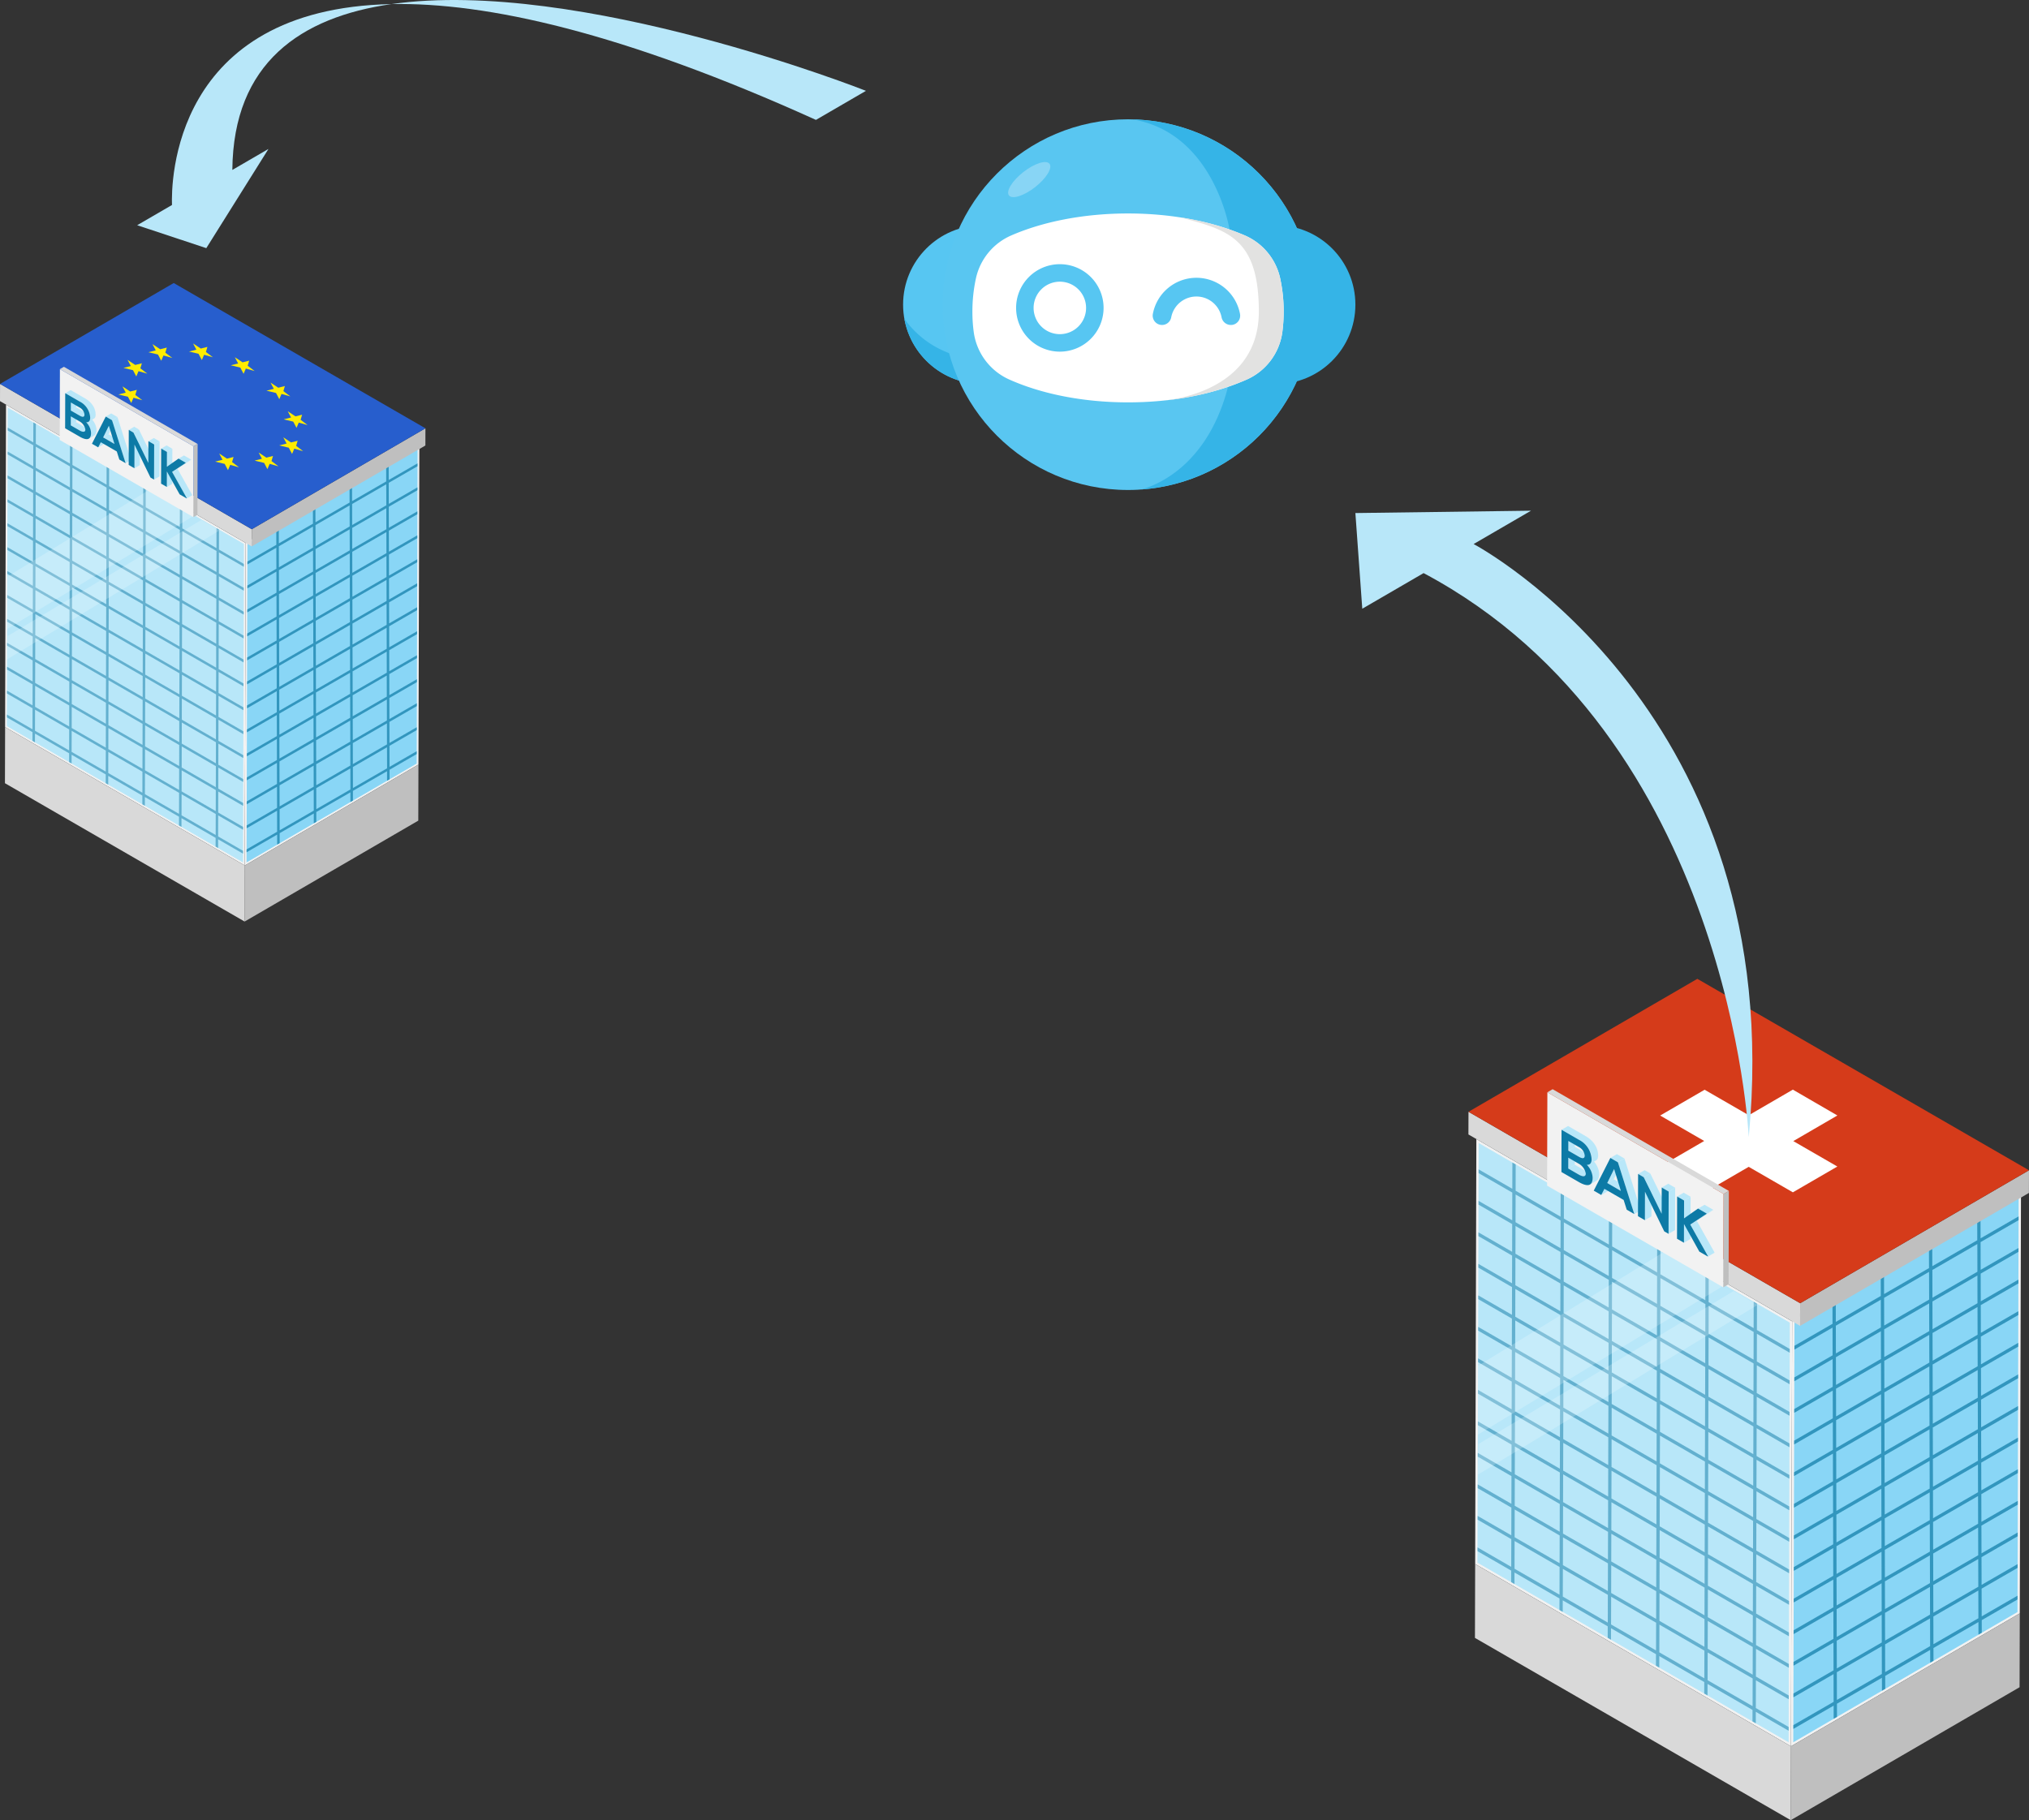 <svg xmlns="http://www.w3.org/2000/svg" xmlns:xlink="http://www.w3.org/1999/xlink" viewBox="0 0 464.021 416.359">
  <rect x="0" y="0" width="464.021" height="416.359" fill="#333333" stroke="none"/>
  <defs>
    <clipPath id="a" transform="translate(0 0)">
      <polygon points="337.892 357.463 338.164 261.468 409.323 302.551 409.051 398.547 337.892 357.463" style="fill: none"/>
    </clipPath>
    <clipPath id="b" transform="translate(0 0)">
      <polygon points="410.385 302.551 461.658 272.755 461.387 368.745 410.113 398.542 410.385 302.551" style="fill: none"/>
    </clipPath>
    <clipPath id="c" transform="translate(0 0)">
      <polygon points="1.571 166.103 1.778 93.249 55.783 124.428 55.576 197.283 1.571 166.103" style="fill: none"/>
    </clipPath>
    <clipPath id="d" transform="translate(0 0)">
      <polygon points="56.589 124.428 95.502 101.815 95.296 174.665 56.383 197.279 56.589 124.428" style="fill: none"/>
    </clipPath>
  </defs>
  <g style="isolation: isolate">
    <g>
      <polygon points="409.854 302.245 462.192 271.832 461.914 369.05 409.58 399.464 409.854 302.245" style="fill: #f2f2f2"/>
      <polygon points="410.385 302.551 461.658 272.755 461.387 368.745 410.113 398.542 410.385 302.551" style="fill: #89d6f6"/>
      <polygon points="409.58 399.464 461.914 369.05 461.867 385.946 409.531 416.359 409.58 399.464" style="fill: #bfbfbf"/>
      <polygon points="409.854 302.245 409.58 399.464 337.361 357.769 337.635 260.549 409.854 302.245" style="fill: #f2f2f2"/>
      <polygon points="337.892 357.463 338.164 261.468 409.323 302.551 409.051 398.547 337.892 357.463" style="fill: #b8e7f9"/>
      <polygon points="409.58 399.464 409.531 416.359 337.313 374.665 337.361 357.769 409.58 399.464" style="fill: #d9d9d9"/>
      <g style="opacity: 0.5">
        <g style="clip-path: url(#a)">
          <path d="M409.935,309.799l.003-.864-8.143-4.7.021-6.604-.753-.434-.018,6.604-10.285-5.939.018-6.603-.752-.435-.018,6.604-10.285-5.938.02-6.604-.757-.435-.017,6.604-10.283-5.939.018-6.603-.752-.435-.018,6.604-10.285-5.938.018-6.604-.753-.434-.018,6.603-10.282-5.938.018-6.604-.755-.436-.021,6.604-8.136-4.697-.003.863,8.137,4.698-.018,6.339-8.137-4.698-.003.868,8.137,4.698-.018,6.338-8.137-4.699-.002.868,8.137,4.699-.018,6.339-8.14-4.699v.864l8.137,4.699-.018,6.343-8.14-4.699-.002.864,8.139,4.697-.018,6.345-8.139-4.699-.003.863,8.14,4.697-.021,6.344-8.137-4.698-.003.864,8.14,4.698-.02,6.343-8.137-4.698-.002.864,8.137,4.697-.018,6.343-8.137-4.697-.003.863,8.137,4.698-.018,6.343-8.137-4.698-.002.864,8.137,4.698-.018,6.338-8.137-4.697-.003.868,8.137,4.697-.018,6.339-8.137-4.697-.002.866,8.137,4.699-.018,6.339-8.14-4.698-.003.863,8.14,4.698-.011,3.202.756.436.01-3.201,10.285,5.938-.01,3.202.752.435.008-3.203,10.285,5.938-.008,3.203.75.435.01-3.202,10.283,5.937-.008,3.203.755.436.01-3.203,10.286,5.938-.011,3.203.753.435.007-3.203,10.286,5.938-.011,3.201.753.436.01-3.202,8.142,4.699.003-.863-8.143-4.7.018-6.34,8.143,4.701.002-.868-8.142-4.699.018-6.339,8.142,4.699.003-.868-8.142-4.699.018-6.339,8.142,4.701.002-.864-8.142-4.701.018-6.342,8.142,4.7.003-.864-8.142-4.7.018-6.343,8.142,4.7.002-.863-8.141-4.7.02-6.344,8.139,4.701.003-.864-8.142-4.701.021-6.343,8.139,4.7.003-.863-8.14-4.7.018-6.343,8.142,4.7v-.863l-8.139-4.701.018-6.343,8.142,4.7.003-.864-8.143-4.7.018-6.337,8.143,4.699.002-.868-8.142-4.699.018-6.339,8.142,4.701.003-.868-8.142-4.701.018-6.339Zm-53.284,54.982-10.285-5.938.018-6.338,10.285,5.938Zm.021-7.206-10.285-5.938.018-6.339,10.285,5.938Zm.021-7.206-10.285-5.939.018-6.339,10.285,5.938Zm.019-7.203-10.285-5.938.018-6.343,10.285,5.938Zm.02-7.207-10.285-5.938.021-6.343,10.282,5.939Zm.021-7.205-10.283-5.939.018-6.343,10.283,5.938Zm.02-7.207-10.283-5.939.019-6.344,10.285,5.939Zm.023-7.207-10.286-5.939.018-6.343,10.286,5.938Zm.02-7.207-10.285-5.939.018-6.343,10.285,5.939Zm.02-7.206-10.285-5.938.018-6.338,10.286,5.938Zm.021-7.207-10.285-5.938.018-6.339,10.285,5.938Zm.021-7.207-10.285-5.938.018-6.338,10.285,5.938Zm10.81,85.642-10.285-5.939.021-6.339,10.282,5.939Zm.021-7.207-10.282-5.938.018-6.34,10.282,5.939Zm.021-7.207-10.283-5.938.018-6.338,10.283,5.936Zm.022-7.202L357.464,343.601l.018-6.343,10.285,5.938Zm.021-7.207-10.286-5.938.018-6.343,10.286,5.938Zm.019-7.206L357.504,329.188l.018-6.343,10.285,5.936Zm.021-7.207-10.286-5.938.018-6.344,10.286,5.939Zm.019-7.207L357.544,314.774l.018-6.343,10.285,5.938Zm.021-7.207-10.285-5.938.02-6.343,10.283,5.939Zm.019-7.205-10.282-5.939.018-6.339,10.282,5.938Zm.021-7.207-10.282-5.939.018-6.337,10.285,5.936Zm.022-7.207-10.285-5.936.018-6.341,10.285,5.939Zm10.809,85.641-10.282-5.938.018-6.339,10.285,5.938Zm.023-7.207-10.285-5.938.018-6.339,10.285,5.938Zm.02-7.206-10.285-5.939.018-6.339,10.285,5.938Zm.021-7.202-10.285-5.938.019-6.343,10.283,5.939Zm.02-7.207-10.286-5.939.02-6.343,10.283,5.938Zm.019-7.207-10.283-5.939.018-6.343,10.283,5.939Zm.021-7.206-10.283-5.938.018-6.343,10.283,5.938Zm.022-7.207-10.285-5.938.018-6.343,10.285,5.938Zm.019-7.207-10.285-5.938.018-6.342,10.285,5.936Zm.021-7.205-10.285-5.939.018-6.339,10.285,5.938Zm.02-7.207-10.285-5.938.017-6.339,10.285,5.938Zm.02-7.207-10.285-5.939.018-6.338,10.285,5.939Zm10.816,85.644-10.285-5.939.018-6.339,10.285,5.939Zm.021-7.207-10.286-5.938.018-6.34,10.286,5.939Zm.019-7.207-10.285-5.938.018-6.34,10.285,5.938Zm.021-7.203-10.285-5.939.018-6.341,10.285,5.936Zm.02-7.206-10.285-5.938.018-6.343,10.285,5.938Zm.021-7.207-10.285-5.938.021-6.343,10.282,5.938Zm.021-7.206-10.285-5.938.019-6.344,10.283,5.938Zm.019-7.207-10.282-5.938.018-6.343,10.282,5.938Zm.02-7.207-10.282-5.938.017-6.343,10.285,5.938Zm.023-7.207-10.285-5.938.018-6.338,10.285,5.938Zm.021-7.205-10.286-5.938.019-6.34,10.285,5.939Zm.02-7.207-10.286-5.938.018-6.338,10.286,5.937Zm10.811,85.64-10.285-5.938.019-6.338,10.283,5.938Zm.021-7.206-10.286-5.938.02-6.339,10.283,5.938Zm.02-7.207-10.282-5.938.018-6.339,10.282,5.938Zm.021-7.201-10.283-5.939.018-6.342,10.285,5.939Zm.019-7.207-10.282-5.939.018-6.343,10.285,5.939Zm.023-7.207-10.285-5.939.018-6.343L400.92,347.9Zm.02-7.206-10.285-5.938.018-6.343,10.285,5.937Zm.021-7.207-10.285-5.938.018-6.343L400.96,333.487Zm.021-7.207-10.286-5.938.018-6.343,10.286,5.938Zm.019-7.207-10.285-5.938.018-6.338,10.285,5.938Zm.021-7.206-10.286-5.938.02-6.339,10.283,5.938Zm.019-7.207-10.282-5.938.018-6.338,10.282,5.937Z" transform="translate(0 0)" style="fill: #0d7aa6"/>
        </g>
      </g>
      <g style="opacity: 0.7">
        <g style="clip-path: url(#b)">
          <path d="M462.486,365.245l-.003-.863-9.282,5.359-.018-6.343,9.282-5.359-.003-.862-9.283,5.358-.019-6.344,9.284-5.357-.002-.864-9.284,5.357-.018-6.342,9.281-5.358-.003-.864-9.281,5.358-.018-6.343,9.281-5.358-.002-.863-9.281,5.359-.018-6.343,9.281-5.36-.003-.863-9.281,5.359-.018-6.339,9.281-5.359-.003-.868-9.281,5.359-.018-6.338,9.281-5.359-.002-.868-9.281,5.358-.018-6.339,9.281-5.359-.003-.863-9.281,5.359-.021-6.343,9.284-5.359-.002-.864-9.282,5.36-.02-6.344,9.284-5.357-.003-.864-9.284,5.357-.018-6.342,9.284-5.358-.002-.864-9.284,5.358-.018-6.343,9.281-5.358v-.863l-9.284,5.359-.013-4.874-.755.436.013,4.872-10.285,5.938-.013-4.871-.752.433.013,4.872L430.88,296.011l-.015-4.872-.75.433.013,4.873-10.286,5.938-.012-4.872-.755.436.013,4.872-9.264,5.349v.864l9.266-5.349.018,6.341-9.264,5.351.003.863,9.264-5.35.021,6.343-9.267,5.35.002.864,9.267-5.351.018,6.344-9.267,5.35.003.864,9.267-5.35.018,6.342-9.267,5.351.002.864,9.267-5.351.018,6.339-9.267,5.351.003.866,9.267-5.349.018,6.339-9.267,5.35.003.867,9.266-5.35.018,6.339-9.266,5.351.002.863,9.267-5.35.018,6.343-9.267,5.349.003.864,9.267-5.349.018,6.343-9.267,5.349.005.864,9.264-5.35.018,6.343-9.264,5.35.003.864,9.264-5.35.021,6.342-9.267,5.35.002.864,9.265-5.35.02,6.342-9.267,5.351.003.864,9.267-5.351.007,3.199.758-.436-.01-3.198,10.285-5.938.008,3.198.752-.433-.01-3.2,10.285-5.939.01,3.199.75-.434-.008-3.199,10.285-5.938.008,3.199.755-.436-.008-3.198Zm-42.642-61.997,10.285-5.938.018,6.343-10.285,5.938Zm.021,7.207,10.285-5.938.018,6.341-10.283,5.939Zm.022,7.205,10.282-5.938.018,6.343-10.282,5.938Zm.021,7.207,10.282-5.938.021,6.343-10.285,5.938Zm.019,7.207,10.285-5.938.018,6.338-10.285,5.938Zm.021,7.206,10.285-5.938.018,6.339-10.285,5.938Zm.02,7.207,10.286-5.938.018,6.339-10.285,5.938Zm.021,7.202,10.285-5.938.018,6.343-10.285,5.938Zm.019,7.207,10.286-5.938.018,6.343-10.285,5.938Zm.023,7.207,10.283-5.938.018,6.343-10.283,5.938Zm.02,7.206,10.283-5.939.018,6.343-10.283,5.938Zm.038,13.549-.018-6.343,10.282-5.938.019,6.343Zm10.794-91.982,10.282-5.938.021,6.343-10.285,5.938Zm.019,7.206,10.285-5.938.018,6.343L430.92,310.424Zm.021,7.207,10.285-5.938.018,6.343-10.285,5.938Zm.021,7.207,10.285-5.939.018,6.345-10.285,5.938Zm.02,7.205,10.285-5.938.018,6.339-10.285,5.939Zm.021,7.207,10.285-5.938.018,6.339-10.283,5.938Zm.022,7.207,10.283-5.938.018,6.338-10.283,5.938Zm.02,7.202,10.283-5.938.021,6.343-10.286,5.938Zm.021,7.207,10.285-5.938.018,6.343-10.285,5.938Zm.021,7.206,10.285-5.938.018,6.343-10.285,5.939Zm.019,7.208,10.285-5.939.018,6.343-10.285,5.938Zm.038,13.549-.018-6.343,10.285-5.938.018,6.343Zm10.794-91.982,10.285-5.939.018,6.343-10.285,5.939Zm.019,7.206,10.285-5.938.018,6.342-10.285,5.939Zm.021,7.206,10.285-5.938.018,6.343-10.282,5.938Zm.022,7.207,10.283-5.939.018,6.343-10.283,5.938Zm.019,7.206,10.286-5.938.018,6.339-10.285,5.938Zm.021,7.207,10.286-5.938.018,6.339-10.286,5.938Zm.021,7.207,10.285-5.938.018,6.339-10.285,5.938Zm.019,7.202,10.285-5.939.018,6.343-10.286,5.939Zm.021,7.207,10.285-5.939.018,6.343-10.285,5.939Zm.021,7.207,10.285-5.939.018,6.342-10.283,5.939Zm.02,7.205,10.285-5.938.018,6.343-10.282,5.938Zm.041,13.55-.018-6.343,10.282-5.939.021,6.344Z" transform="translate(0 0)" style="fill: #0d7aa6"/>
        </g>
      </g>
      <polygon points="411.686 298.11 411.67 303.293 335.821 259.502 335.836 254.319 411.686 298.11" style="fill: #d9d9d9"/>
      <polygon points="411.686 298.11 464.021 267.697 464.006 272.879 411.67 303.293 411.686 298.11" style="fill: #bfbfbf"/>
      <polygon points="335.836 254.319 388.171 223.905 464.021 267.697 411.686 298.11 335.836 254.319" style="fill: #d53b1a"/>
      <polygon points="337.949 328.193 338.01 312.424 380.855 286.185 394.356 293.98 337.949 328.193" style="fill: #fff;opacity: 0.2;mix-blend-mode: overlay"/>
      <polygon points="337.949 337.339 338.123 330.31 396.472 295.324 401.951 298.489 337.949 337.339" style="fill: #fff;opacity: 0.2;mix-blend-mode: overlay"/>
      <polygon points="410.117 261.022 420.201 255.162 410.013 249.25 399.936 255.106 389.836 249.275 379.665 255.176 389.74 260.993 379.656 266.853 389.844 272.764 399.92 266.909 410.02 272.74 420.192 266.839 410.117 261.022" style="fill: #fff"/>
      <path d="M353.875,249.854l40.297,23.266-.061,21.357-40.297-23.265Z" transform="translate(0 0)" style="fill: #f2f2f2"/>
      <polygon points="355.08 249.154 353.875 249.854 394.172 273.12 395.377 272.419 355.08 249.154" style="fill: #d9d9d9"/>
      <polygon points="394.172 273.12 394.111 294.476 395.317 293.777 395.377 272.419 394.172 273.12" style="fill: #bfbfbf"/>
      <g>
        <polygon points="358.662 264.813 358.655 267.299 360.147 266.432 360.154 263.947 358.662 264.813" style="fill: #b8e7f9"/>
        <path d="M363.794,268.166l-.021.006a.768.768,0,0,1-.136.016h-.01a1.036,1.036,0,0,1-.16-.01l-.01-.002a1.35,1.35,0,0,1-.162-.034l-.017-.004c-.056-.016-.111-.033-.167-.052l-.018-.007c-.051-.018-.102-.039-.151-.06-.01-.005-.018-.007-.027-.011-.054-.024-.106-.05-.16-.076l-.034-.018c-.051-.027-.102-.053-.151-.082l-2.426-1.4-1.492.867,2.426,1.4c.03.017.06.035.092.052.021.011.041.021.06.031l.033.017.029.014c.039.019.077.038.117.056l.015.006.019.009c.027.011.052.023.077.033.029.012.056.022.082.031l.014.005.01.004c.031.012.065.023.097.033.022.006.041.011.062.017l.014.004.016.005c.029.006.057.013.085.018.022.005.044.007.065.011l.008.001.005.001c.025.004.05.006.074.009.025.001.048.002.073.002l.007-.001h.011c.017-.001.034-.001.051-.002.024-.002.047-.006.07-.01l.014-.004.018-.006.043-.011a.505.505,0,0,0,.077-.036l1.493-.867A.453.453,0,0,1,363.794,268.166Z" transform="translate(0 0)" style="fill: #b8e7f9"/>
        <polygon points="358.673 260.989 358.666 263.21 360.159 262.343 360.165 260.121 358.673 260.989" style="fill: #b8e7f9"/>
        <path d="M363.613,264.033l-.017.005a.448.448,0,0,1-.085.016l-.001.001a.813.813,0,0,1-.234-.018l-.008-.002c-.046-.01-.091-.022-.138-.036l-.006-.002c-.05-.016-.098-.035-.149-.056l-.025-.01c-.052-.023-.105-.047-.161-.076l-.017-.008c-.06-.03-.122-.064-.188-.102l-2.426-1.401-1.493.867,2.427,1.401c.035.021.069.04.103.058.025.013.048.025.072.038l.035.018.012.006c.035.018.07.034.104.048a.372.372,0,0,0,.038.017.263.263,0,0,1,.027.012c.008.002.018.007.028.011.028.011.056.022.081.03a.169.169,0,0,0,.03.01.125.125,0,0,0,.023.009l.021.006c.023.007.046.013.068.019l.04.01H361.78l.016.005c.021.004.04.006.059.008.017.002.034.004.05.006h.005c.018.001.038.002.055.002.017,0,.035-.001.051-.002l.01-.002a.193.193,0,0,0,.046-.006c.012-.002.021-.006.031-.009l.018-.005.007-.001a.421.421,0,0,0,.069-.031L363.689,264A.424.424,0,0,1,363.613,264.033Z" transform="translate(0 0)" style="fill: #b8e7f9"/>
        <path d="M365.721,268.679c.002-.052.005-.106.005-.162v-.013c0-.018,0-.038-.001-.057l-.004-.068c-.001-.025-.004-.051-.006-.079-.001-.017-.004-.036-.006-.055l-.001-.011-.002-.023c-.004-.033-.009-.065-.015-.099-.006-.036-.011-.073-.018-.109-.005-.024-.01-.048-.016-.073l-.005-.025-.004-.019c-.009-.04-.018-.081-.029-.122-.01-.041-.021-.085-.033-.126-.006-.025-.014-.051-.022-.076l-.007-.023-.007-.027c-.012-.04-.025-.08-.04-.121-.012-.039-.026-.077-.04-.117-.013-.037-.028-.074-.042-.111l-.004-.01-.001-.001c-.012-.033-.024-.063-.036-.094-.014-.034-.029-.068-.045-.103-.014-.033-.03-.067-.046-.1q-.024-.053-.051-.105l-.002-.005-.004-.008c-.017-.034-.035-.068-.053-.102q-.043-.082-.091-.163c-.022-.036-.046-.073-.069-.109-.01-.017-.021-.034-.03-.05-.013-.021-.025-.041-.038-.061-.036-.053-.073-.105-.111-.157-.024-.034-.051-.068-.077-.102-.014-.019-.029-.037-.045-.056l-.001-.001-.019-.024c-.022-.025-.044-.052-.067-.077-.022-.025-.045-.051-.067-.075-.024-.025-.048-.05-.071-.074-.024-.025-.05-.051-.075-.075-.013-.012-.027-.026-.04-.038l-1.493.867a3.669,3.669,0,0,1,.339.362l.002.004a4.131,4.131,0,0,1,.269.373c.012.017.022.035.034.052a4.98,4.98,0,0,1,.532,1.183l.001.006c.037.126.068.247.091.359l.002.012c.024.113.041.217.053.311v.011a2.061,2.061,0,0,1,.017.258c0,.103-.005.2-.011.292l-.001.021c-.007.089-.017.173-.029.253l-.002.021c-.013.075-.029.146-.046.214a.174.174,0,0,1-.01.034,1.648,1.648,0,0,1-.058.18l-.017.039c-.018.042-.039.082-.058.121-.011.019-.022.039-.033.057-.012.021-.027.037-.04.057a.908.908,0,0,1-.104.128c-.013.015-.027.029-.041.042a.952.952,0,0,1-.161.122l1.492-.867a.862.862,0,0,0,.161-.121c.016-.015.03-.03.044-.045a1.119,1.119,0,0,0,.1-.125.307.307,0,0,0,.027-.031.216.216,0,0,0,.016-.029c.011-.018.021-.036.031-.056a.406.406,0,0,0,.03-.056.615.615,0,0,0,.028-.064c.006-.014.012-.027.017-.04l.011-.025c.015-.039.028-.08.041-.122a.341.341,0,0,1,.009-.034l.007-.03c.006-.021.011-.04.016-.061.01-.042.019-.086.027-.131l.002-.021c.002-.011.004-.022.005-.033a.828.828,0,0,0,.012-.082c.006-.046.012-.094.015-.143l.001-.014.002-.038C365.718,268.749,365.72,268.716,365.721,268.679Z" transform="translate(0 0)" style="fill: #b8e7f9"/>
        <polygon points="366.924 271.948 366.196 273.351 367.688 272.484 368.417 271.081 366.924 271.948" style="fill: #b8e7f9"/>
        <path d="M365.481,264.193c-.001-.051-.004-.102-.006-.154-.001-.015-.002-.03-.005-.046a.23.23,0,0,0-.002-.03c-.001-.022-.002-.044-.005-.064l-.014-.139c-.006-.043-.012-.087-.019-.131v-.002h0l-.022-.127-.025-.125c-.006-.028-.012-.056-.019-.082l-.002-.012a.243.243,0,0,1-.006-.029c-.011-.04-.022-.079-.031-.117-.011-.039-.022-.077-.034-.115-.006-.021-.012-.041-.019-.062l-.002-.007-.013-.042c-.011-.034-.024-.069-.036-.103-.013-.035-.025-.069-.039-.103-.01-.024-.018-.047-.028-.07v-.001l-.011-.025-.04-.094c-.014-.033-.03-.065-.045-.098-.013-.028-.027-.054-.04-.082l-.01-.018-.002-.006c-.017-.035-.036-.07-.054-.105-.028-.052-.058-.104-.088-.156-.005-.011-.011-.022-.017-.033l-.005-.006c-.048-.083-.099-.163-.154-.243l-.011-.017c-.012-.018-.025-.036-.039-.053-.027-.04-.053-.08-.082-.119-.024-.034-.052-.069-.079-.103-.006-.008-.013-.018-.021-.027l-.005-.006c-.03-.039-.062-.079-.094-.117-.033-.04-.065-.079-.099-.116l-.009-.01c-.006-.007-.013-.014-.021-.022-.024-.028-.048-.056-.075-.084-.039-.041-.077-.082-.119-.123l-.017-.018-.036-.035-.074-.074c-.047-.045-.094-.088-.142-.132l-.005-.004c-.013-.011-.024-.021-.035-.03-.039-.035-.079-.07-.117-.103-.031-.027-.065-.053-.097-.079-.017-.013-.033-.027-.05-.04-.009-.006-.016-.013-.023-.018-.058-.047-.119-.093-.179-.138l-.039-.027c-.022-.017-.046-.033-.068-.048-.029-.019-.056-.04-.085-.059-.044-.03-.087-.058-.131-.087-.016-.01-.031-.021-.047-.031l-.025-.016c-.071-.046-.144-.091-.218-.133-.017-.011-.034-.021-.051-.03-1.333-.769-2.666-1.54-3.987-2.302l-1.493.866q1.983,1.145,3.987,2.303.152.087.298.181c.01.006.019.012.029.019.083.053.165.109.247.167.015.011.03.022.046.034.087.062.171.126.253.191l.033.027c.081.065.162.133.24.203l.011.01c.08.071.157.145.234.22.008.01.017.017.027.027q.116.116.225.24l.007.006c.074.085.146.172.215.26l.01.012c.062.08.121.162.179.244l.022.033c.063.091.121.183.177.277l.01.019c.054.092.106.186.154.283l.002.005c.05.099.094.2.137.301l.006.016c.04.099.076.198.11.3l.007.027c.033.102.062.203.087.307l.005.023c.025.103.046.207.063.312l.002.019.002.012c.017.105.029.213.038.321l.002.031c.009.114.013.229.013.346a2.228,2.228,0,0,1-.029.357v.004a1.444,1.444,0,0,1-.086.305l-.005.012a1.033,1.033,0,0,1-.127.217c-.015.018-.027.035-.042.052a.801.801,0,0,1-.195.166q.746-.434,1.493-.867a.814.814,0,0,0,.194-.165c.016-.017.029-.035.043-.053.015-.019.033-.036.046-.057a1.064,1.064,0,0,0,.059-.109c.007-.016.013-.033.021-.048a.089.089,0,0,1,.007-.016l.012-.031c.011-.029.022-.059.03-.091.009-.028.016-.057.023-.087.006-.029.012-.058.017-.087.005-.029.01-.058.013-.088.004-.029.006-.058.009-.088.002-.03.005-.06.006-.092.001-.03.002-.062.002-.093v-.005C365.483,264.29,365.483,264.242,365.481,264.193Z" transform="translate(0 0)" style="fill: #b8e7f9"/>
        <polygon points="367.564 270.615 369.055 269.749 372.181 271.552 370.689 272.42 367.564 270.615" style="fill: #b8e7f9"/>
        <polygon points="369.138 267.404 367.564 270.615 369.055 269.749 370.631 266.537 369.138 267.404" style="fill: #b8e7f9"/>
        <polygon points="369.77 264.008 368.279 264.876 370.009 265.875 371.502 265.008 369.77 264.008" style="fill: #b8e7f9"/>
        <polygon points="371.502 265.008 370.009 265.875 373.753 277.715 375.246 276.847 371.502 265.008" style="fill: #b8e7f9"/>
        <polygon points="376.2 272.601 376.181 279.117 377.674 278.25 377.692 271.734 376.2 272.601" style="fill: #b8e7f9"/>
        <polygon points="376.116 267.673 374.624 268.54 375.909 269.282 377.4 268.414 376.116 267.673" style="fill: #b8e7f9"/>
        <polygon points="377.4 268.414 375.909 269.282 380.012 277.649 381.504 276.782 377.4 268.414" style="fill: #b8e7f9"/>
        <polygon points="385.123 279.994 386.616 279.127 386.604 283.405 385.111 284.273 385.123 279.994" style="fill: #b8e7f9"/>
        <polygon points="381.521 270.777 380.029 271.644 381.616 272.561 383.108 271.694 381.521 270.777" style="fill: #b8e7f9"/>
        <polygon points="381.616 272.561 381.588 282.238 383.081 281.371 383.108 271.694 381.616 272.561" style="fill: #b8e7f9"/>
        <polygon points="388.046 279.245 386.553 280.114 390.589 287.326 390.589 287.435 392.082 286.568 392.082 286.459 388.046 279.245" style="fill: #b8e7f9"/>
        <polygon points="385.043 272.826 383.552 273.694 385.139 274.611 386.631 273.743 385.043 272.826" style="fill: #b8e7f9"/>
        <polygon points="385.139 274.611 386.631 273.743 386.62 277.829 385.128 278.696 385.139 274.611" style="fill: #b8e7f9"/>
        <polygon points="388.331 276.453 389.824 275.587 391.795 276.724 390.303 277.591 388.331 276.453" style="fill: #b8e7f9"/>
        <polygon points="390.303 277.591 390.303 277.645 386.553 280.114 388.046 279.245 391.795 276.777 391.795 276.724 390.303 277.591" style="fill: #b8e7f9"/>
        <path d="M362.893,266.441a4.533,4.533,0,0,1,1.34,2.93c-.006,2.153-1.413,2.031-3.157,1.023-1.333-.769-2.655-1.532-3.989-2.302l.028-9.662q1.983,1.145,3.987,2.303a5.247,5.247,0,0,1,2.889,4.474C363.989,265.952,363.676,266.492,362.893,266.441Zm-1.812,2.257c.648.375,1.576.662,1.579-.252a3.193,3.193,0,0,0-1.573-2.233l-2.424-1.401-.007,2.486,2.426,1.4Zm-2.407-7.71-.007,2.221,2.427,1.401c.997.576,1.322.282,1.324-.272a2.469,2.469,0,0,0-1.319-1.949l-2.424-1.401Z" transform="translate(0 0)" style="fill: #0d7aa6"/>
        <path d="M370.009,265.875l3.744,11.84-1.73-.999-.703-2.23-4.396-2.538-.728,1.403-1.715-.991,3.799-7.485Zm-2.445,4.74,3.125,1.805-1.551-5.016-1.574,3.211Z" transform="translate(0 0)" style="fill: #0d7aa6"/>
        <polygon points="381.616 272.561 381.588 282.238 380.601 281.668 376.2 272.601 376.181 279.117 374.596 278.201 374.624 268.54 375.909 269.282 380.012 277.649 380.029 271.644 381.616 272.561" style="fill: #0d7aa6"/>
        <polygon points="390.303 277.591 390.303 277.645 386.553 280.114 390.589 287.326 390.589 287.435 388.629 286.303 385.123 279.994 385.111 284.273 383.524 283.356 383.552 273.694 385.139 274.611 385.128 278.696 388.331 276.453 390.303 277.591" style="fill: #0d7aa6"/>
      </g>
      <polygon points="56.186 124.196 95.907 101.114 95.696 174.897 55.978 197.979 56.186 124.196" style="fill: #f2f2f2"/>
      <polygon points="56.589 124.428 95.502 101.815 95.296 174.665 56.383 197.279 56.589 124.428" style="fill: #89d6f6"/>
      <polygon points="55.978 197.979 95.696 174.897 95.661 187.719 55.941 210.801 55.978 197.979" style="fill: #bfbfbf"/>
      <polygon points="56.186 124.196 55.978 197.979 1.169 166.335 1.376 92.552 56.186 124.196" style="fill: #f2f2f2"/>
      <polygon points="1.571 166.103 1.778 93.249 55.783 124.428 55.576 197.283 1.571 166.103" style="fill: #b8e7f9"/>
      <polygon points="55.978 197.979 55.941 210.801 1.132 179.158 1.169 166.335 55.978 197.979" style="fill: #d9d9d9"/>
      <g style="opacity: 0.5">
        <g style="clip-path: url(#c)">
          <path d="M56.247,129.929l.002-.656-6.18-3.567.016-5.012-.571-.329-.013,5.012-7.806-4.507.013-5.011-.571-.331-.013,5.012-7.806-4.506.015-5.012-.574-.331-.013,5.012-7.804-4.507.013-5.011-.571-.33-.013,5.012-7.806-4.506.013-5.012-.571-.329-.013,5.011-7.804-4.506L8.203,96.514l-.573-.331-.016,5.012L1.44,97.629l-.002.655,6.175,3.566-.013,4.811-6.175-3.566-.002.659,6.175,3.566-.013,4.81-6.175-3.566-.001.659,6.175,3.566-.013,4.811-6.177-3.566v.656l6.175,3.566-.013,4.814-6.177-3.566-.002.656,6.177,3.565-.013,4.815-6.177-3.566-.002.655,6.177,3.565L7.521,134.007l-6.175-3.566-.002.656,6.177,3.566-.016,4.814L1.33,135.911l-.001.656,6.175,3.565-.013,4.814-6.175-3.565-.002.655,6.175,3.566-.013,4.814L1.3,146.85l-.002.656,6.175,3.566-.013,4.81-6.175-3.565-.002.659,6.175,3.565-.013,4.811-6.175-3.565-.001.657,6.175,3.566L7.43,166.821l-6.177-3.566-.002.655,6.177,3.566-.008,2.43.574.331.007-2.429,7.806,4.506-.007,2.43.571.33.006-2.431,7.806,4.506-.006,2.431.569.33.007-2.43,7.804,4.505-.006,2.431.573.331.007-2.431,7.806,4.506-.008,2.431.571.33.005-2.431,7.807,4.506-.008,2.429.571.331.007-2.43,6.179,3.566.002-.655-6.18-3.567.013-4.812,6.18,3.568.002-.659-6.179-3.566.013-4.811,6.179,3.566.002-.659-6.179-3.566.013-4.811,6.179,3.568.001-.656-6.179-3.568.013-4.813,6.179,3.567.002-.656-6.179-3.567.013-4.814,6.179,3.567.002-.655-6.178-3.567.015-4.814,6.177,3.568.002-.656-6.179-3.568.016-4.814,6.177,3.567.002-.655-6.177-3.567.013-4.814,6.179,3.567v-.655l-6.177-3.568.013-4.814L56.201,146.333l.002-.656-6.18-3.567.013-4.809,6.18,3.566.002-.659-6.179-3.566.013-4.811,6.179,3.568.002-.659-6.179-3.568.013-4.811Zm-40.439,41.728L8.002,167.151l.013-4.81,7.806,4.506Zm.016-5.469-7.806-4.506.013-4.811,7.806,4.506Zm.016-5.469-7.806-4.507.013-4.811,7.806,4.506Zm.015-5.467-7.806-4.506.013-4.814,7.806,4.506Zm.016-5.47-7.806-4.506.016-4.814,7.804,4.508Zm.016-5.468-7.804-4.508.013-4.814,7.804,4.506Zm.015-5.47-7.804-4.507.014-4.815,7.806,4.508Zm.018-5.47-7.806-4.507.013-4.814,7.806,4.507Zm.015-5.47-7.806-4.507L8.14,118.585l7.806,4.507Zm.015-5.469-7.806-4.507L8.155,113.12l7.806,4.506Zm.016-5.47L8.157,112.461l.013-4.811,7.806,4.506Zm.016-5.47-7.806-4.506.013-4.81,7.806,4.506ZM24.183,176.494,16.377,171.987l.016-4.811,7.804,4.507Zm.016-5.47-7.804-4.506.013-4.811,7.804,4.507Zm.016-5.47-7.804-4.506.013-4.81,7.804,4.505Zm.017-5.466-7.806-4.506.013-4.814,7.806,4.506Zm.016-5.47L16.44,150.113l.013-4.814,7.806,4.506Zm.015-5.469-7.806-4.506.013-4.814,7.806,4.505Zm.016-5.47-7.807-4.506.013-4.814,7.806,4.507Zm.015-5.47L16.486,133.705l.013-4.814,7.806,4.506Zm.016-5.47-7.806-4.506.015-4.814,7.804,4.508Zm.015-5.468L16.519,122.766l.013-4.811,7.804,4.507Zm.016-5.47-7.804-4.507.013-4.809,7.806,4.505Zm.017-5.47L16.549,111.828l.013-4.812,7.806,4.508Zm8.203,64.996L24.754,176.823l.013-4.811,7.806,4.506Zm.018-5.47-7.806-4.506.013-4.811,7.806,4.506Zm.015-5.469-7.806-4.507.013-4.811,7.806,4.506Zm.016-5.466-7.806-4.507.015-4.814,7.804,4.507Zm.016-5.47L24.815,154.948l.016-4.814,7.804,4.507Zm.015-5.47-7.804-4.507.013-4.814,7.804,4.507Zm.016-5.469-7.804-4.506.013-4.814,7.804,4.506Zm.017-5.47-7.806-4.506.013-4.814,7.806,4.506Zm.015-5.47L24.878,133.071l.013-4.813,7.806,4.505Zm.016-5.468L24.894,127.602l.013-4.811,7.806,4.506Zm.016-5.47-7.806-4.507.013-4.811,7.806,4.506Zm.015-5.47L24.924,116.663l.013-4.81,7.806,4.507Zm8.209,64.998-7.806-4.508.013-4.811,7.806,4.508Zm.016-5.47-7.807-4.506.013-4.811,7.806,4.507Zm.015-5.47-7.806-4.506.013-4.811,7.806,4.507Zm.016-5.467-7.806-4.507.013-4.812L40.998,164.948Zm.015-5.469-7.806-4.506.013-4.814,7.806,4.506Zm.016-5.47-7.806-4.506.016-4.814,7.804,4.506Zm.016-5.469-7.806-4.506.015-4.814,7.804,4.506Zm.015-5.47L33.242,143.378l.013-4.814,7.804,4.506Zm.016-5.47-7.804-4.506.013-4.814,7.806,4.506Zm.017-5.47-7.806-4.506.013-4.81,7.806,4.507Zm.016-5.468-7.807-4.506.014-4.812,7.806,4.507Zm.016-5.47-7.807-4.506.013-4.81,7.806,4.505Zm8.204,64.995-7.806-4.506.015-4.81,7.804,4.506Zm.016-5.469-7.806-4.506.016-4.811,7.804,4.506Zm.015-5.47-7.804-4.506.013-4.811,7.804,4.506Zm.016-5.465-7.804-4.508.013-4.813,7.806,4.507Zm.015-5.47-7.804-4.507.013-4.814L49.39,164.315Zm.018-5.47-7.806-4.507.013-4.814,7.806,4.507Zm.015-5.469-7.806-4.506.013-4.814,7.806,4.505Zm.016-5.47L41.617,148.214l.013-4.814,7.806,4.506Zm.016-5.47-7.807-4.506.013-4.814,7.807,4.506Zm.015-5.47-7.806-4.506.013-4.81,7.806,4.506Zm.016-5.469-7.806-4.506.016-4.811,7.804,4.506Zm.015-5.47-7.804-4.506.013-4.81,7.804,4.505Z" transform="translate(0 0)" style="fill: #0d7aa6"/>
        </g>
      </g>
      <g style="opacity: 0.7">
        <g style="clip-path: url(#d)">
          <path d="M96.13,172.008l-.002-.655-7.045,4.067-.013-4.814,7.045-4.067-.002-.654-7.045,4.067-.014-4.815,7.046-4.066-.002-.656-7.046,4.066-.013-4.813,7.044-4.067-.002-.656-7.044,4.067-.013-4.814,7.044-4.067-.001-.655-7.044,4.067-.013-4.814,7.044-4.068-.002-.655-7.044,4.067-.013-4.811,7.044-4.067-.002-.659-7.044,4.067L88.977,137.795l7.044-4.067-.002-.659-7.044,4.067L88.962,132.325l7.044-4.067-.002-.655-7.044,4.067-.016-4.814,7.046-4.067-.001-.656-7.045,4.068-.015-4.814,7.046-4.066-.002-.656-7.046,4.066-.013-4.813,7.046-4.067-.001-.656-7.046,4.067-.013-4.814,7.044-4.067v-.655l-7.046,4.067-.01-3.699-.573.331.01,3.698-7.806,4.507-.01-3.697-.571.328.01,3.698-7.804,4.506L72.132,115.767l-.569.329.01,3.698L63.766,124.301l-.009-3.698-.573.331.01,3.698-7.031,4.059v.656l7.032-4.059.013,4.812-7.031,4.061.002.655,7.03-4.06L63.226,135.57l-7.033,4.06.002.656,7.033-4.061.013,4.815-7.033,4.06.002.656,7.033-4.06.013,4.813-7.033,4.061.001.656,7.033-4.061.013,4.811-7.033,4.061.002.657,7.033-4.059.013,4.811-7.033,4.06.002.658,7.032-4.06.013,4.811L56.27,166.975l.002.655,7.033-4.06.013,4.814-7.033,4.059.002.656,7.033-4.059.013,4.814-7.033,4.059.004.656,7.03-4.06.013,4.814-7.031,4.06.002.656,7.03-4.06.016,4.813-7.033,4.06.002.656,7.031-4.06.015,4.813-7.033,4.061.002.656,7.033-4.061.005,2.428.575-.331-.007-2.427,7.806-4.506.006,2.427.571-.328-.007-2.429,7.806-4.507.007,2.428.569-.329-.006-2.428,7.806-4.506.006,2.428.573-.331-.006-2.427ZM63.768,124.957l7.806-4.506.013,4.814-7.806,4.506Zm.016,5.47,7.806-4.506.013,4.812-7.804,4.508Zm.017,5.468,7.804-4.506.013,4.814-7.804,4.506Zm.016,5.47,7.804-4.506.016,4.814-7.806,4.506Zm.015,5.47,7.806-4.506.013,4.81L63.845,151.644Zm.016,5.469,7.806-4.506.013,4.811-7.806,4.506Zm.015,5.47,7.806-4.506.013,4.811-7.806,4.506Zm.016,5.466,7.806-4.506.013,4.814-7.806,4.506Zm.015,5.47,7.806-4.506.013,4.814L63.906,173.522Zm.018,5.47,7.804-4.506.013,4.814L63.923,178.992Zm.015,5.469,7.804-4.507.013,4.814-7.804,4.507Zm.029,10.283-.013-4.814,7.804-4.506.014,4.814Zm8.192-69.809,7.804-4.506.016,4.814-7.806,4.506Zm.015,5.469,7.806-4.506.013,4.814-7.806,4.506Zm.016,5.47,7.806-4.506.013,4.814-7.806,4.506Zm.016,5.47,7.806-4.508.013,4.815-7.806,4.506Zm.015,5.468,7.806-4.506.013,4.811-7.806,4.508Zm.016,5.47,7.806-4.506.013,4.811-7.804,4.507Zm.017,5.47,7.804-4.506.013,4.81-7.804,4.506Zm.015,5.466,7.804-4.506.016,4.814L72.267,163.216Zm.016,5.47,7.806-4.506.013,4.814L72.283,168.686Zm.016,5.469,7.806-4.506.013,4.814-7.806,4.507Zm.015,5.47,7.806-4.507.013,4.814-7.806,4.506Zm.029,10.283-.013-4.814,7.806-4.506.013,4.814Zm8.192-69.809,7.806-4.507.013,4.814-7.806,4.507Zm.015,5.469,7.806-4.506.013,4.813-7.806,4.507Zm.016,5.469,7.806-4.506.013,4.814-7.804,4.506Zm.017,5.47,7.804-4.507.013,4.814-7.804,4.506Zm.015,5.469,7.806-4.506.013,4.811-7.806,4.506Zm.016,5.47,7.806-4.506.013,4.811-7.806,4.506Zm.016,5.47,7.806-4.506.013,4.811-7.806,4.506Zm.015,5.466,7.806-4.507.014,4.814-7.806,4.507Zm.016,5.47L88.45,154.53l.013,4.814-7.806,4.507Zm.016,5.47,7.806-4.507.013,4.813-7.804,4.508Zm.015,5.468,7.806-4.506.013,4.814-7.804,4.506Zm.031,10.283-.013-4.814,7.804-4.507.016,4.814Z" transform="translate(0 0)" style="fill: #0d7aa6"/>
        </g>
      </g>
      <polygon points="57.576 121.058 57.564 124.992 0 91.756 0.011 87.823 57.576 121.058" style="fill: #d9d9d9"/>
      <polygon points="57.576 121.058 97.295 97.976 97.284 101.909 57.564 124.992 57.576 121.058" style="fill: #bfbfbf"/>
      <polygon points="0.011 87.823 39.73 64.741 97.295 97.976 57.576 121.058 0.011 87.823" style="fill: #275ecd"/>
      <polygon points="1.615 143.889 1.661 131.921 34.177 112.007 44.424 117.923 1.615 143.889" style="fill: #fff;opacity: 0.2;mix-blend-mode: overlay"/>
      <polygon points="1.615 150.83 1.747 145.495 46.03 118.943 50.188 121.345 1.615 150.83" style="fill: #fff;opacity: 0.2;mix-blend-mode: overlay"/>
      <path d="M13.702,84.435l30.583,17.657-.046,16.208L13.656,100.644Z" transform="translate(0 0)" style="fill: #f2f2f2"/>
      <polygon points="14.616 83.903 13.702 84.435 44.284 102.092 45.199 101.56 14.616 83.903" style="fill: #d9d9d9"/>
      <polygon points="44.284 102.092 44.238 118.3 45.153 117.769 45.199 101.56 44.284 102.092" style="fill: #bfbfbf"/>
      <g>
        <polygon points="16.201 95.24 16.195 97.304 17.433 96.584 17.439 94.521 16.201 95.24" style="fill: #b8e7f9"/>
        <path d="M20.461,98.024l-.017.005a.639.639,0,0,1-.113.013h-.008a.861.861,0,0,1-.133-.008l-.008-.002a1.121,1.121,0,0,1-.135-.028l-.014-.003c-.046-.013-.092-.027-.139-.043l-.015-.006c-.042-.015-.084-.032-.126-.05l-.022-.009c-.045-.02-.088-.041-.133-.063l-.028-.015c-.042-.022-.084-.044-.126-.068l-2.014-1.162-1.238.72,2.014,1.162c.025.014.05.029.076.043.017.009.034.017.05.026l.027.014.024.012c.032.016.064.031.097.046l.012.005.016.007c.022.009.043.019.064.027.024.01.046.018.068.026l.012.004.008.003c.026.01.054.019.08.027l.051.014.012.003.013.004c.024.005.047.011.07.015.018.004.036.006.054.009l.007.001.004.001c.021.003.041.005.061.007.021.001.04.002.06.002l.006-.001h.009l.042-.002c.02-.002.039-.005.058-.008l.012-.003.015-.005.036-.009a.418.418,0,0,0,.064-.03l1.239-.72A.376.376,0,0,1,20.461,98.024Z" transform="translate(0 0)" style="fill: #b8e7f9"/>
        <polygon points="16.21 92.066 16.204 93.909 17.443 93.189 17.448 91.346 16.21 92.066" style="fill: #b8e7f9"/>
        <path d="M20.311,94.592l-.014.004a.372.372,0,0,1-.07.013l-.001.001a.675.675,0,0,1-.194-.015l-.007-.002c-.038-.008-.075-.018-.114-.03l-.005-.002c-.041-.013-.081-.029-.124-.046l-.021-.008c-.043-.019-.087-.039-.134-.063l-.014-.007c-.05-.025-.101-.053-.156-.084l-2.014-1.163-1.239.72,2.014,1.163c.029.017.057.033.085.048l.06.031.029.015.01.005c.029.015.058.028.086.04a.307.307,0,0,0,.031.014l.022.01.023.009c.023.009.046.018.067.025a.14.14,0,0,0,.025.008l.019.007.017.005c.019.006.038.011.056.016l.033.008h.005l.013.004c.017.003.033.005.049.007l.041.005h.004c.015.001.031.002.045.002.014,0,.029-.001.042-.002l.008-.002a.16.16,0,0,0,.038-.005l.026-.007.015-.004.006-.001a.351.351,0,0,0,.057-.026l1.239-.72A.351.351,0,0,1,20.311,94.592Z" transform="translate(0 0)" style="fill: #b8e7f9"/>
        <path d="M22.061,98.45c.002-.043.004-.088.004-.135v-.011c0-.015,0-.031-.001-.047l-.003-.056c-.001-.021-.003-.042-.005-.065-.001-.014-.003-.03-.005-.045l-.001-.009-.002-.019c-.003-.027-.007-.054-.012-.082-.005-.03-.009-.06-.015-.09-.004-.02-.008-.04-.013-.06l-.004-.021-.003-.016c-.007-.033-.015-.067-.024-.102-.008-.034-.017-.07-.027-.104-.005-.021-.012-.042-.018-.063l-.006-.019-.006-.022c-.01-.033-.021-.066-.033-.1-.01-.032-.021-.064-.033-.097-.011-.031-.023-.061-.035-.092l-.003-.008-.001-.001c-.01-.027-.02-.052-.03-.078-.012-.028-.024-.056-.037-.085-.012-.027-.025-.055-.038-.083q-.02-.044-.042-.087l-.002-.004-.003-.007c-.014-.028-.029-.056-.044-.084q-.036-.068-.075-.136c-.018-.03-.038-.06-.057-.09-.008-.014-.017-.028-.025-.041-.011-.017-.021-.034-.031-.05-.03-.044-.06-.087-.092-.131-.02-.028-.042-.056-.064-.084-.012-.016-.024-.031-.037-.046l-.001-.001-.016-.02c-.018-.021-.036-.043-.055-.064-.018-.021-.037-.042-.055-.062l-.059-.061c-.02-.021-.041-.042-.062-.062l-.033-.031-1.239.72a3.044,3.044,0,0,1,.281.3l.002.003a3.429,3.429,0,0,1,.223.309c.01.014.018.029.028.043a4.134,4.134,0,0,1,.442.982l.001.005c.031.104.056.205.075.298l.002.01c.02.093.034.18.044.258v.009a1.712,1.712,0,0,1,.014.214c0,.085-.004.166-.009.242l-.001.017c-.006.074-.014.144-.024.21l-.002.017c-.011.062-.024.121-.038.178a.145.145,0,0,1-.008.028,1.365,1.365,0,0,1-.048.15l-.014.032c-.015.035-.032.068-.048.1l-.027.047c-.01.017-.022.031-.033.047a.754.754,0,0,1-.086.106c-.011.012-.022.024-.034.035a.791.791,0,0,1-.134.101l1.238-.72a.715.715,0,0,0,.134-.1c.013-.012.025-.025.036-.037a.927.927,0,0,0,.083-.103.257.257,0,0,0,.022-.026.179.179,0,0,0,.013-.024c.009-.015.017-.03.026-.046a.336.336,0,0,0,.025-.046.512.512,0,0,0,.023-.053c.005-.012.01-.022.014-.033l.009-.021c.012-.032.023-.066.034-.102a.279.279,0,0,1,.007-.028l.006-.025c.005-.017.009-.033.013-.05.008-.035.016-.071.022-.108l.002-.017.004-.027a.687.687,0,0,0,.01-.068c.005-.038.01-.078.012-.118l.001-.012.002-.031C22.058,98.508,22.06,98.48,22.061,98.45Z" transform="translate(0 0)" style="fill: #b8e7f9"/>
        <polygon points="23.059 101.163 22.455 102.328 23.694 101.608 24.299 100.443 23.059 101.163" style="fill: #b8e7f9"/>
        <path d="M21.861,94.726c-.001-.042-.003-.084-.005-.128-.001-.012-.002-.025-.004-.038l-.002-.025c-.001-.018-.002-.036-.004-.053l-.012-.115c-.005-.036-.01-.072-.016-.108v-.002h0l-.018-.105-.021-.103c-.005-.023-.01-.046-.016-.068l-.002-.01-.005-.024c-.009-.033-.018-.065-.026-.097-.009-.032-.018-.064-.028-.095-.005-.017-.01-.034-.016-.051l-.002-.006-.011-.035c-.009-.028-.02-.057-.03-.085-.011-.029-.021-.057-.032-.085-.008-.02-.015-.039-.023-.058v-.001l-.009-.021L21.545,93.33c-.012-.027-.025-.054-.037-.081l-.033-.068-.008-.015-.002-.005c-.014-.029-.03-.058-.045-.087-.023-.043-.048-.086-.073-.13l-.014-.027-.004-.005c-.04-.069-.082-.136-.128-.202l-.009-.014c-.01-.015-.021-.03-.032-.044-.022-.033-.044-.066-.068-.098-.02-.028-.043-.057-.065-.085l-.017-.022-.004-.005c-.025-.032-.051-.065-.078-.097-.027-.033-.054-.065-.082-.096l-.007-.008-.017-.018c-.02-.023-.04-.046-.062-.069-.032-.034-.064-.068-.098-.102l-.014-.015-.03-.029-.061-.061c-.039-.037-.078-.073-.118-.11l-.004-.003-.029-.025c-.032-.029-.065-.058-.097-.085-.026-.022-.054-.044-.08-.065l-.041-.033-.019-.015c-.048-.039-.098-.077-.149-.114l-.032-.022c-.018-.014-.038-.027-.056-.04-.024-.016-.046-.033-.07-.049-.036-.025-.072-.048-.108-.072-.013-.008-.026-.017-.039-.026l-.021-.013c-.059-.038-.119-.075-.181-.11-.014-.009-.028-.017-.042-.025-1.107-.639-2.213-1.278-3.31-1.911l-1.239.719q1.646.951,3.31,1.912.126.072.247.151l.024.016c.069.044.137.09.205.139l.038.028c.072.051.142.104.21.159l.027.022c.067.054.135.11.199.169l.009.008c.066.059.131.121.194.183.007.008.014.014.022.022q.096.096.187.199l.006.005c.061.07.122.143.179.216l.008.01c.051.066.1.135.149.203l.018.027c.052.075.1.152.147.23l.008.016c.045.076.088.155.128.235l.002.004c.041.082.078.166.113.25l.005.013c.033.082.063.165.091.249l.006.022c.027.084.051.169.072.255l.004.019c.021.085.038.172.052.259l.002.016.002.01c.014.087.024.177.031.266l.002.026c.007.094.011.19.011.287a1.85,1.85,0,0,1-.024.296v.003a1.199,1.199,0,0,1-.071.253l-.004.01a.858.858,0,0,1-.105.18c-.012.015-.022.029-.035.043a.665.665,0,0,1-.162.137q.619-.36,1.239-.72a.675.675,0,0,0,.161-.137c.013-.014.024-.029.036-.044.012-.016.027-.03.038-.047a.881.881,0,0,0,.049-.09c.006-.013.011-.027.017-.04l.006-.013.01-.026c.009-.024.018-.049.025-.075.007-.023.013-.047.019-.072.005-.024.01-.048.014-.072.004-.024.008-.048.011-.073.003-.024.005-.048.007-.073.002-.025.004-.05.005-.076.001-.025.002-.051.002-.077v-.004C21.863,94.806,21.863,94.766,21.861,94.726Z" transform="translate(0 0)" style="fill: #b8e7f9"/>
        <polygon points="23.591 100.056 24.829 99.337 27.424 100.835 26.184 101.555 23.591 100.056" style="fill: #b8e7f9"/>
        <polygon points="24.897 97.391 23.591 100.056 24.829 99.337 26.136 96.671 24.897 97.391" style="fill: #b8e7f9"/>
        <polygon points="25.422 94.572 24.184 95.292 25.62 96.122 26.859 95.402 25.422 94.572" style="fill: #b8e7f9"/>
        <polygon points="26.859 95.402 25.62 96.122 28.728 105.95 29.967 105.23 26.859 95.402" style="fill: #b8e7f9"/>
        <polygon points="30.76 101.705 30.744 107.114 31.983 106.394 31.998 100.985 30.76 101.705" style="fill: #b8e7f9"/>
        <polygon points="30.69 97.614 29.451 98.334 30.518 98.95 31.756 98.23 30.69 97.614" style="fill: #b8e7f9"/>
        <polygon points="31.756 98.23 30.518 98.95 33.924 105.896 35.162 105.176 31.756 98.23" style="fill: #b8e7f9"/>
        <polygon points="38.167 107.842 39.406 107.122 39.396 110.674 38.157 111.394 38.167 107.842" style="fill: #b8e7f9"/>
        <polygon points="35.177 100.191 33.938 100.911 35.256 101.672 36.494 100.952 35.177 100.191" style="fill: #b8e7f9"/>
        <polygon points="35.256 101.672 35.233 109.705 36.472 108.985 36.494 100.952 35.256 101.672" style="fill: #b8e7f9"/>
        <polygon points="40.594 107.221 39.354 107.942 42.704 113.929 42.704 114.02 43.944 113.299 43.944 113.209 40.594 107.221" style="fill: #b8e7f9"/>
        <polygon points="38.101 101.892 36.863 102.612 38.18 103.374 39.419 102.653 38.101 101.892" style="fill: #b8e7f9"/>
        <polygon points="38.18 103.374 39.419 102.653 39.409 106.045 38.171 106.765 38.18 103.374" style="fill: #b8e7f9"/>
        <polygon points="40.83 104.903 42.07 104.184 43.706 105.128 42.467 105.848 40.83 104.903" style="fill: #b8e7f9"/>
        <polygon points="42.467 105.848 42.467 105.892 39.354 107.942 40.594 107.221 43.706 105.172 43.706 105.128 42.467 105.848" style="fill: #b8e7f9"/>
        <path d="M19.713,96.592A3.763,3.763,0,0,1,20.826,99.024c-.005,1.788-1.173,1.686-2.621.85-1.107-.639-2.204-1.271-3.311-1.911l.023-8.021q1.646.951,3.31,1.912A4.356,4.356,0,0,1,20.625,95.567C20.623,96.186,20.363,96.634,19.713,96.592ZM18.209,98.466c.538.311,1.308.549,1.311-.209A2.651,2.651,0,0,0,18.214,96.403l-2.013-1.163-.006,2.064,2.014,1.162Zm-1.998-6.4-.006,1.844,2.014,1.163c.828.478,1.098.234,1.099-.226a2.05,2.05,0,0,0-1.095-1.618l-2.013-1.163Z" transform="translate(0 0)" style="fill: #0d7aa6"/>
        <path d="M25.62,96.122l3.108,9.829-1.436-.83-.583-1.851-3.649-2.107-.605,1.165-1.424-.822L24.184,95.292Zm-2.03,3.935,2.594,1.498-1.287-4.164-1.307,2.665Z" transform="translate(0 0)" style="fill: #0d7aa6"/>
        <polygon points="35.256 101.672 35.233 109.705 34.413 109.232 30.76 101.705 30.744 107.114 29.428 106.354 29.451 98.334 30.518 98.95 33.924 105.896 33.938 100.911 35.256 101.672" style="fill: #0d7aa6"/>
        <polygon points="42.467 105.848 42.467 105.892 39.354 107.942 42.704 113.929 42.704 114.02 41.078 113.08 38.167 107.842 38.157 111.394 36.84 110.633 36.863 102.612 38.18 103.374 38.171 106.765 40.83 104.903 42.467 105.848" style="fill: #0d7aa6"/>
      </g>
      <path d="M337.008,124.448l13.125-7.628-40.165.538,1.576,21.887,14.025-8.151c70.12,37.321,74.358,129.026,74.358,129.026C409.202,163.147,337.991,124.97,337.008,124.448Z" transform="translate(0 0)" style="fill: #b8e7f9"/>
      <g>
        <path d="M39.333,46.891,31.371,51.519l15.809,5.243L61.398,34.069l-8.263,4.802C53.35,14.365,68.795,3.898,89.539.936,39.24,1.928,39.158,42.033,39.333,46.891Z" transform="translate(0 0)" style="fill: #b8e7f9"/>
        <path d="M89.539.936c21.686-.428,52.704,6.414,97.063,26.489l11.438-6.647S132.468-5.193,89.539.936Z" transform="translate(0 0)" style="fill: #b8e7f9"/>
      </g>
      <g>
        <circle cx="224.708" cy="69.686" r="18.176" style="fill: #57c6f2"/>
        <path d="M224.708,82.151a21.916,21.916,0,0,1-17.883-9.23,18.173,18.173,0,0,0,35.766,0A21.916,21.916,0,0,1,224.708,82.151Z" transform="translate(0 0)" style="fill: #35b4e7"/>
        <circle cx="257.977" cy="69.686" r="42.398" style="fill: #59c6f1"/>
        <path d="M261.019,111.963a42.385,42.385,0,0,0-1.994-84.648c18.618,3.103,22.141,25.091,22.141,25.091s5.219,12.206,0,34.762C276.743,106.281,264.619,110.975,261.019,111.963Z" transform="translate(0 0)" style="fill: #35b4e7"/>
        <circle cx="291.793" cy="69.686" r="18.176" style="fill: #35b4e7"/>
        <ellipse cx="235.377" cy="41.084" rx="5.883" ry="2.187" transform="translate(24.649 153.706) rotate(-38.023)" style="fill: #88d5f5"/>
        <path d="M293.279,75.858a13.912,13.912,0,0,1-8.061,10.92c-7.299,3.283-16.826,5.262-27.248,5.262-10.407,0-19.934-1.979-27.233-5.262a13.934,13.934,0,0,1-8.061-10.92,34.215,34.215,0,0,1-.293-4.602,35.562,35.562,0,0,1,.821-7.651,13.955,13.955,0,0,1,8.091-9.762c7.226-3.137,16.533-5.013,26.676-5.013,10.157,0,19.465,1.876,26.691,5.013a13.933,13.933,0,0,1,8.091,9.747,35.822,35.822,0,0,1,.821,7.666A36.807,36.807,0,0,1,293.279,75.858Z" transform="translate(0 0)" style="fill: #fff"/>
        <path d="M284.661,53.843A60.456,60.456,0,0,0,270.005,49.748c10.731,2.863,17.883,4.653,17.883,21.528,0,19.401-22.657,20.434-22.657,20.434h0a63.285,63.285,0,0,0,19.987-4.932,13.912,13.912,0,0,0,8.061-10.92,36.804,36.804,0,0,0,.293-4.602,35.822,35.822,0,0,0-.821-7.666A13.932,13.932,0,0,0,284.661,53.843Z" transform="translate(0 0)" style="fill: #e2e2e1"/>
        <path d="M242.38,80.438a10.003,10.003,0,1,1,10.004-10.004A10.014,10.014,0,0,1,242.38,80.438Zm0-16.004a6.001,6.001,0,1,0,6.002,6A6.006,6.006,0,0,0,242.38,64.434Z" transform="translate(0 0)" style="fill: #57c6f2"/>
        <path d="M273.61,63.543a10.139,10.139,0,0,0-9.958,8.262,2.135,2.135,0,1,0,4.197.79,5.865,5.865,0,0,1,11.523,0,2.155,2.155,0,0,0,2.106,1.74,1.797,1.797,0,0,0,.395-.029,2.134,2.134,0,0,0,1.711-2.501A10.143,10.143,0,0,0,273.61,63.543Z" transform="translate(0 0)" style="fill: #57c6f2"/>
      </g>
      <polygon points="61.156 107.311 61.666 106.108 63.683 106.675 62.089 105.464 62.431 104.304 60.915 104.685 59.153 103.516 59.904 104.939 58.22 105.363 60.405 105.888 61.156 107.311" style="fill: #ffec00"/>
      <polygon points="66.794 103.833 67.304 102.631 69.32 103.198 67.727 101.987 68.068 100.826 66.552 101.208 64.791 100.039 65.542 101.462 63.857 101.885 66.042 102.41 66.794 103.833" style="fill: #ffec00"/>
      <polygon points="67.815 97.87 68.325 96.667 70.342 97.235 68.748 96.024 69.09 94.863 67.574 95.245 65.812 94.076 66.563 95.499 64.879 95.922 67.064 96.447 67.815 97.87" style="fill: #ffec00"/>
      <polygon points="63.874 91.315 64.384 90.112 66.401 90.679 64.807 89.468 65.149 88.308 63.633 88.689 61.871 87.52 62.622 88.943 60.938 89.367 63.123 89.892 63.874 91.315" style="fill: #ffec00"/>
      <polygon points="55.71 85.509 56.22 84.306 58.236 84.873 56.643 83.662 56.985 82.502 55.469 82.883 53.707 81.714 54.458 83.137 52.773 83.561 54.959 84.086 55.71 85.509" style="fill: #ffec00"/>
      <polygon points="46.16 82.358 46.67 81.155 48.687 81.723 47.093 80.512 47.435 79.351 45.919 79.732 44.157 78.564 44.908 79.987 43.224 80.41 45.409 80.935 46.16 82.358" style="fill: #ffec00"/>
      <polygon points="36.875 82.515 37.385 81.313 39.401 81.88 37.808 80.669 38.149 79.508 36.633 79.89 34.872 78.721 35.623 80.144 33.938 80.567 36.124 81.092 36.875 82.515" style="fill: #ffec00"/>
      <polygon points="31.169 86.107 31.679 84.904 33.695 85.472 32.102 84.26 32.443 83.1 30.927 83.481 29.166 82.312 29.917 83.735 28.232 84.159 30.418 84.684 31.169 86.107" style="fill: #ffec00"/>
      <polygon points="30.015 92.184 30.525 90.982 32.542 91.549 30.948 90.338 31.29 89.177 29.774 89.559 28.012 88.39 28.763 89.813 27.079 90.236 29.264 90.761 30.015 92.184" style="fill: #ffec00"/>
      <polygon points="52.139 107.54 52.649 106.337 54.666 106.904 53.072 105.693 53.414 104.533 51.898 104.914 50.136 103.745 50.887 105.168 49.203 105.592 51.388 106.117 52.139 107.54" style="fill: #ffec00"/>
    </g>
  </g>
</svg>
